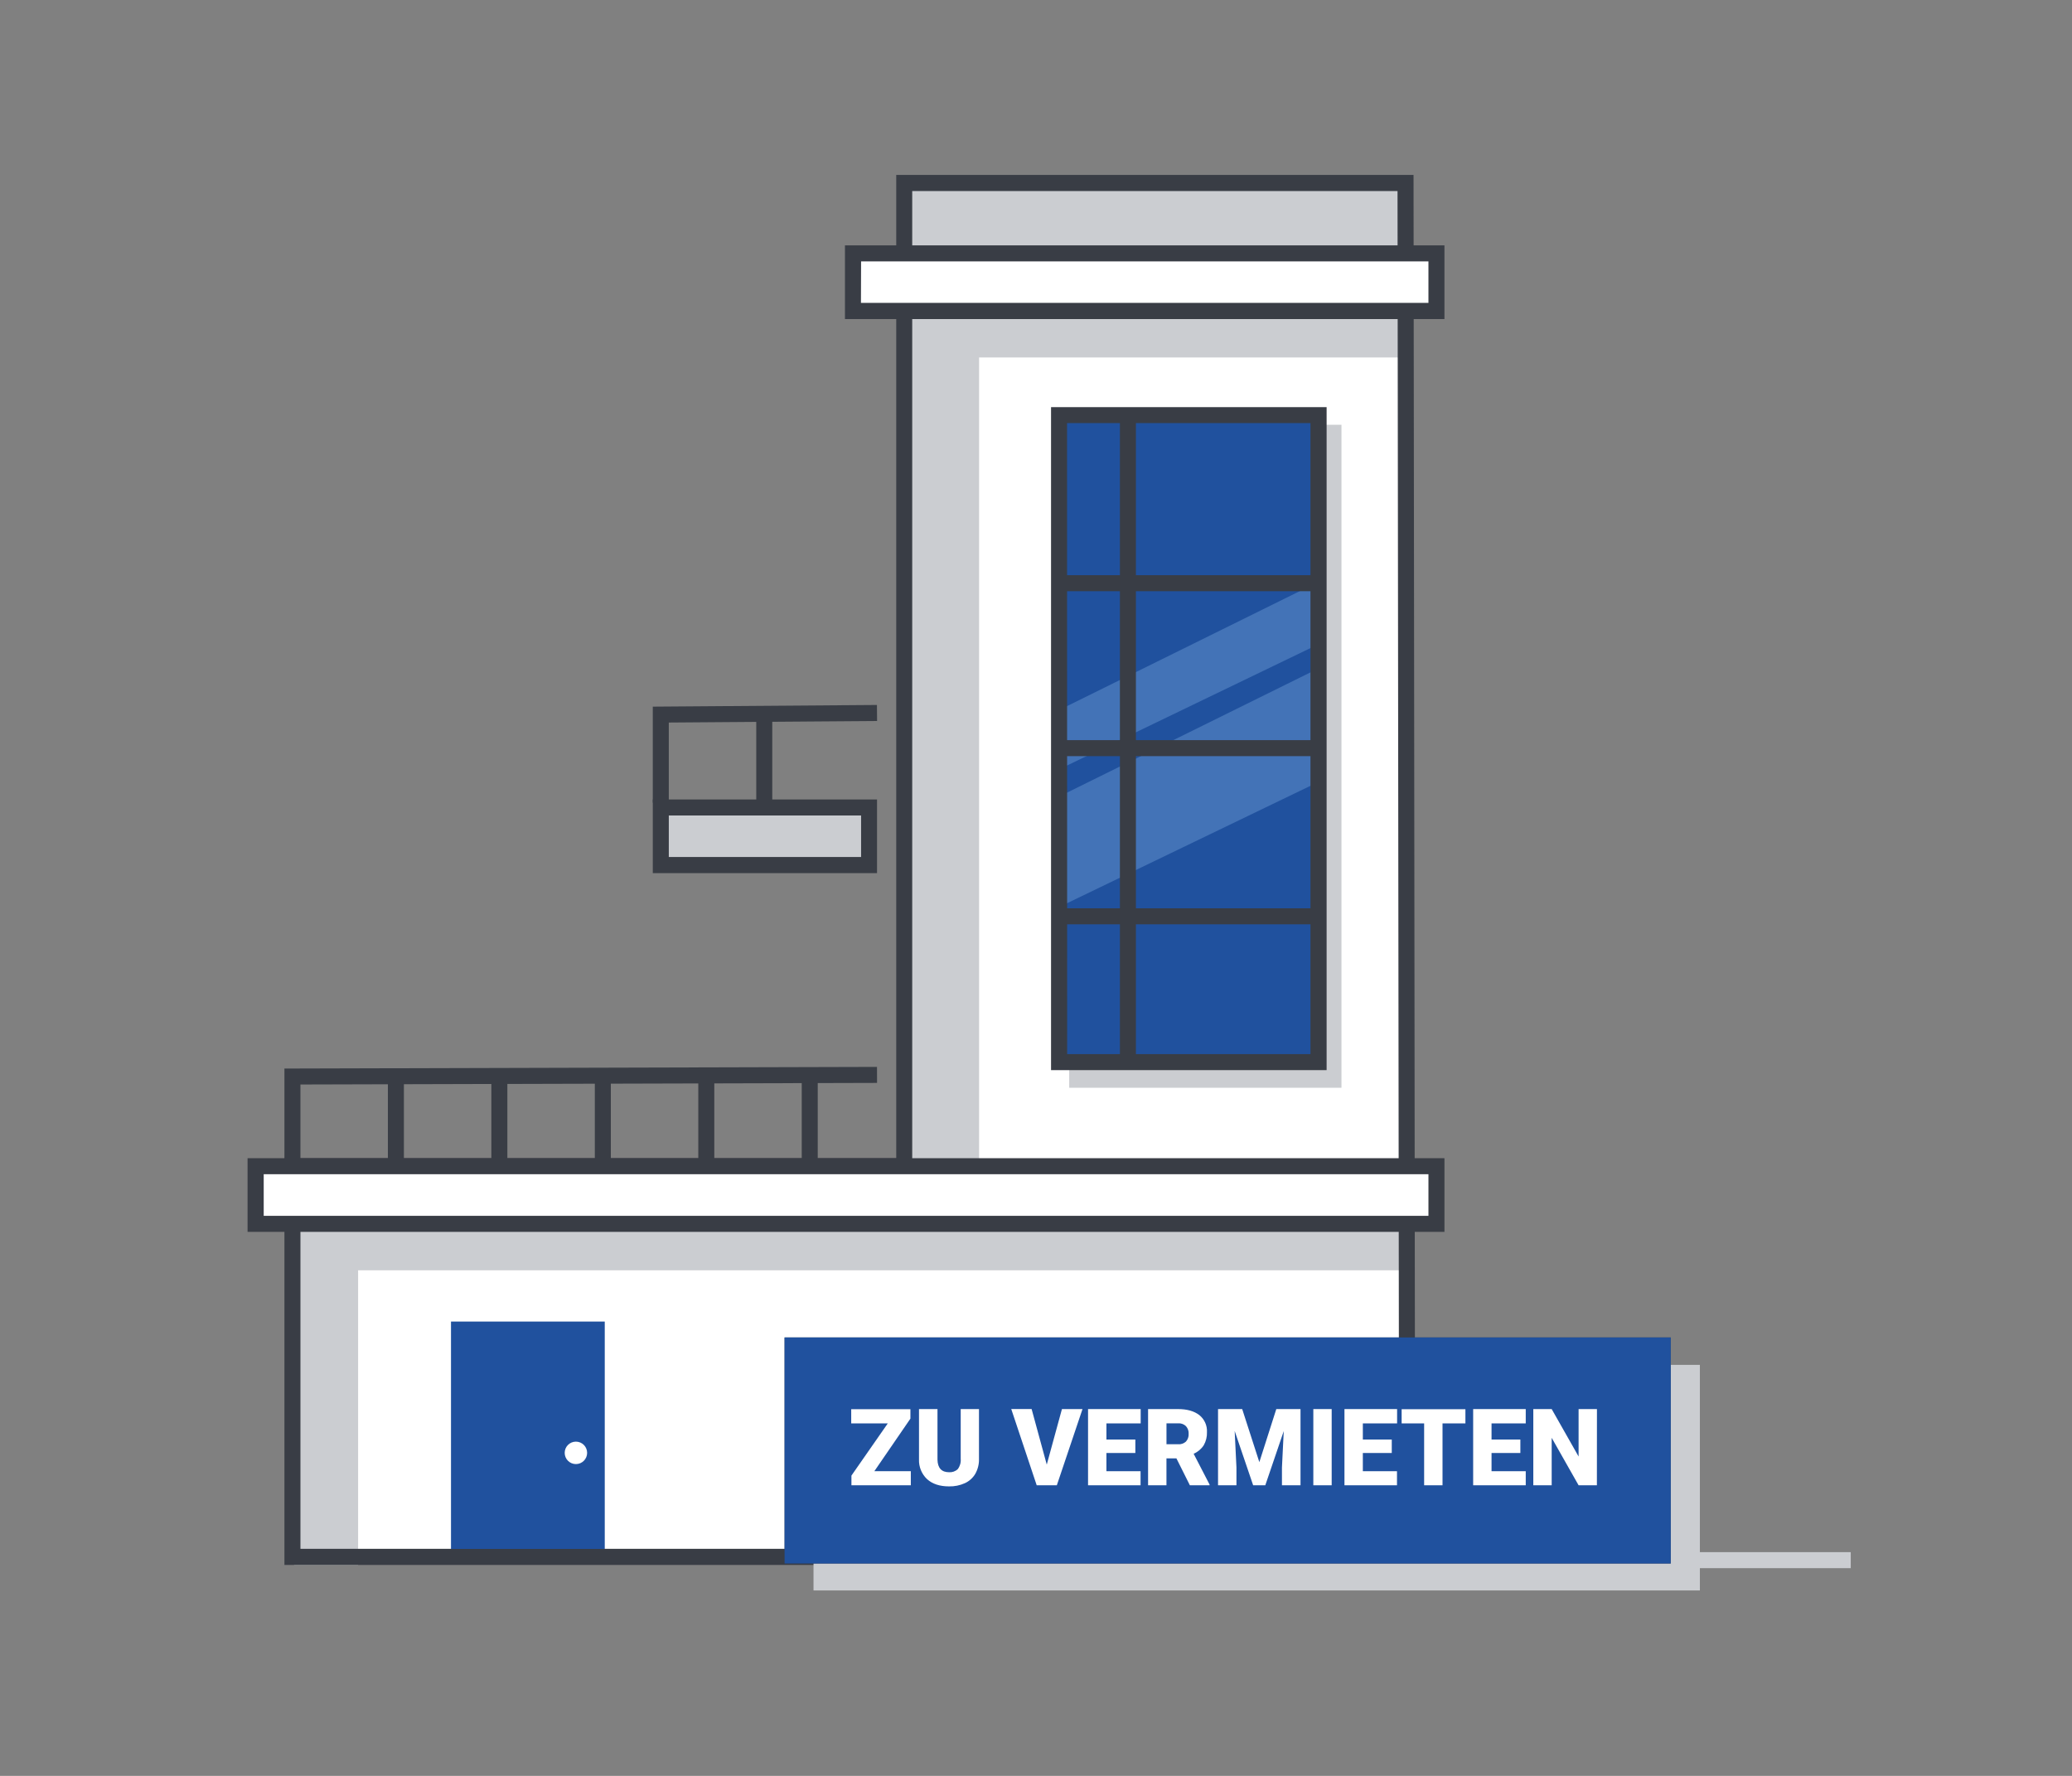 <?xml version="1.0" encoding="UTF-8"?>
<svg xmlns="http://www.w3.org/2000/svg" id="Ebene_1" version="1.1" viewBox="0 0 770 660">
  <rect x="0" y="0" width="770" height="660" fill="#808080" stroke="none"/>
  <defs>
    <style>
      .st0 {
        fill: #393d45;
      }

      .st1 {
        fill: #cbcdd1;
      }

      .st2 {
        fill: #4373b7;
      }

      .st3 {
        isolation: isolate;
      }

      .st4 {
        fill: #fff;
      }

      .st5 {
        fill: #383c45;
      }

      .st6 {
        fill: #20519e;
      }

      .st7 {
        fill: #d8003f;
      }
    </style>
  </defs>
  <polygon class="st4" points="522.33 578.64 522.33 67.98 336.04 67.98 336.04 433.41 108.68 433.41 108.68 576 522.33 578.64"></polygon>
  <rect class="st1" x="109.27" y="460.2" width="23.81" height="121.42"></rect>
  <rect class="st1" x="108.68" y="454.84" width="414.24" height="17.26"></rect>
  <rect class="st1" x="334.25" y="116.19" width="188.08" height="16.66"></rect>
  <rect class="st1" x="335.44" y="66.19" width="185.69" height="26.19"></rect>
  <rect class="st1" x="335.44" y="122.14" width="28.41" height="310.68"></rect>
  <path class="st0" d="M525.9,581.61H105.7v-151.17h227.36V65h192.24l.6,516.61ZM111.65,575.61h408.29l-.59-504.61h-180.35v365.39H111.65v139.22Z"></path>
  <rect class="st1" x="544.94" y="576.85" width="142.84" height="5.95"></rect>
  <rect class="st6" x="167.6" y="491.15" width="57.14" height="84.51"></rect>
  <polygon class="st1" points="485.42 344.73 491.38 344.73 491.38 157.85 498.52 157.85 498.52 404.25 397.34 404.25 397.34 388.77 477.09 388.77 485.42 344.73"></polygon>
  <rect class="st6" x="393.57" y="154.28" width="96.42" height="240.45"></rect>
  <polygon class="st2" points="490.19 248.31 391.39 297.12 391.39 338.16 490.19 290.5 490.19 248.31"></polygon>
  <polygon class="st2" points="492.57 214.98 393.77 263.79 391.39 286.98 490.19 239.32 492.57 214.98"></polygon>
  <path class="st0" d="M493,397.7h-102.41v-246.4h102.41v246.4ZM396.58,391.75h90.42v-234.5h-90.46l.04,234.5Z"></path>
  <rect class="st0" x="416.18" y="153.68" width="5.95" height="239.86"></rect>
  <rect class="st0" x="393.18" y="213.77" width="96.8" height="5.95"></rect>
  <rect class="st0" x="393.18" y="337.57" width="96.8" height="5.95"></rect>
  <rect class="st0" x="393.18" y="275.07" width="96.8" height="5.95"></rect>
  <g id="Terasse">
    <g>
      <polygon class="st0" points="111.65 432.82 105.7 432.82 105.7 397.12 325.91 396.51 325.93 402.46 111.65 403.05 111.65 432.82"></polygon>
      <rect class="st0" x="144.15" y="398.3" width="5.95" height="34.52"></rect>
      <rect class="st0" x="182.6" y="398.3" width="5.95" height="34.52"></rect>
      <rect class="st0" x="221.05" y="398.3" width="5.95" height="34.52"></rect>
      <rect class="st0" x="259.5" y="398.3" width="5.95" height="34.52"></rect>
      <rect class="st0" x="297.94" y="398.3" width="5.95" height="34.52"></rect>
    </g>
  </g>
  <g id="Balkon">
    <rect class="st1" x="247.35" y="300.09" width="76.18" height="21.43"></rect>
    <g id="Sims">
      <path class="st0" d="M325.92,324.5h-83.33v-27.38h83.33v27.38ZM248.54,318.5h71.46v-15.43h-71.46v15.43Z"></path>
    </g>
    <polygon class="st0" points="248.54 298.31 242.59 298.31 242.59 262.62 325.89 262 325.94 267.95 248.54 268.53 248.54 298.31"></polygon>
    <rect class="st0" x="281.04" y="263.79" width="5.95" height="34.52"></rect>
  </g>
  <g id="Rechteck_1903">
    <rect class="st1" x="302.32" y="507.25" width="329.39" height="83.84"></rect>
  </g>
  <g id="Rechteck_1904">
    <g>
      <rect class="st7" x="295.15" y="500.66" width="322.16" height="76.83"></rect>
      <path class="st5" d="M620.88,581.06h-329.31v-84h329.31v84ZM298.72,573.91h315v-69.68h-315v69.68Z"></path>
    </g>
    <g>
      <rect class="st6" x="295.15" y="500.66" width="322.16" height="76.83"></rect>
      <path class="st6" d="M620.88,581.06h-329.31v-84h329.31v84ZM298.72,573.91h315v-69.68h-315v69.68Z"></path>
    </g>
  </g>
  <g id="ZU_VERKAUFEN" class="st3">
    <g class="st3">
      <path class="st4" d="M324.93,546.76h13.55v5.24h-22.07v-3.6l13.51-19.4h-13.59v-5.27h22v3.5l-13.4,19.53Z"></path>
      <path class="st4" d="M363.81,523.68v18.55c.05,1.91-.42,3.79-1.34,5.46-.9,1.54-2.24,2.76-3.86,3.51-1.86.85-3.89,1.26-5.94,1.21-3.45,0-6.17-.9-8.15-2.69-2.02-1.9-3.11-4.59-3-7.36v-18.68h6.87v18.82c.08,3.1,1.52,4.65,4.32,4.65,1.19.08,2.36-.34,3.22-1.16.82-1.09,1.21-2.44,1.09-3.8v-18.51h6.79Z"></path>
      <path class="st4" d="M389,544.31l5.64-20.63h7.64l-9.54,28.32h-7.48l-9.46-28.34h7.57l5.63,20.65Z"></path>
      <path class="st4" d="M421.92,540h-10.75v6.77h12.69v5.23h-19.52v-28.32h19.56v5.32h-12.73v6h10.75v5Z"></path>
      <path class="st4" d="M437.18,542h-3.7v10h-6.83v-28.32h11.15c3.33,0,5.96.74,7.89,2.23,1.91,1.53,2.97,3.88,2.84,6.32.07,1.71-.35,3.41-1.2,4.9-.91,1.4-2.22,2.49-3.75,3.15l5.92,11.45v.27h-7.32l-5-10ZM433.48,536.75h4.32c1.07.09,2.14-.27,2.93-1,.7-.78,1.06-1.81,1-2.86.06-1.05-.3-2.08-1-2.87-.78-.75-1.84-1.13-2.92-1.05h-4.32v7.78Z"></path>
      <path class="st4" d="M461.63,523.68l6.37,19.72,6.3-19.72h9v28.32h-6.9v-6.6l.67-13.55-6.86,20.15h-4.51l-6.87-20.19.66,13.57v6.62h-6.84v-28.32h8.98Z"></path>
      <path class="st4" d="M494.88,552h-6.82v-28.32h6.82v28.32Z"></path>
      <path class="st4" d="M517.21,540h-10.75v6.77h12.69v5.23h-19.52v-28.32h19.56v5.32h-12.73v6h10.75v5Z"></path>
      <path class="st4" d="M544.58,529h-8.51v23h-6.83v-23h-8.36v-5.27h23.7v5.27Z"></path>
      <path class="st4" d="M565,540h-10.71v6.77h12.71v5.23h-19.54v-28.32h19.54v5.32h-12.71v6h10.71v5Z"></path>
      <path class="st4" d="M593.44,552h-6.8l-10-17.64v17.64h-6.83v-28.32h6.83l10,17.63v-17.63h6.82l-.02,28.32Z"></path>
    </g>
  </g>
  <g>
    <rect class="st4" x="94.99" y="433.41" width="438.83" height="21.43"></rect>
    <path class="st0" d="M536.79,457.82H92v-27.38h444.79v27.38ZM98,451.86h432.84v-15.47H98v15.47Z"></path>
  </g>
  <g>
    <rect class="st4" x="316.97" y="94.16" width="216.85" height="21.43"></rect>
    <path class="st0" d="M536.79,118.57h-222.79v-27.38h222.79v27.38ZM319.95,112.57h210.89v-15.43h-210.84l-.05,15.43Z"></path>
  </g>
  <circle class="st4" cx="214.02" cy="539.95" r="4.17"></circle>
</svg>
